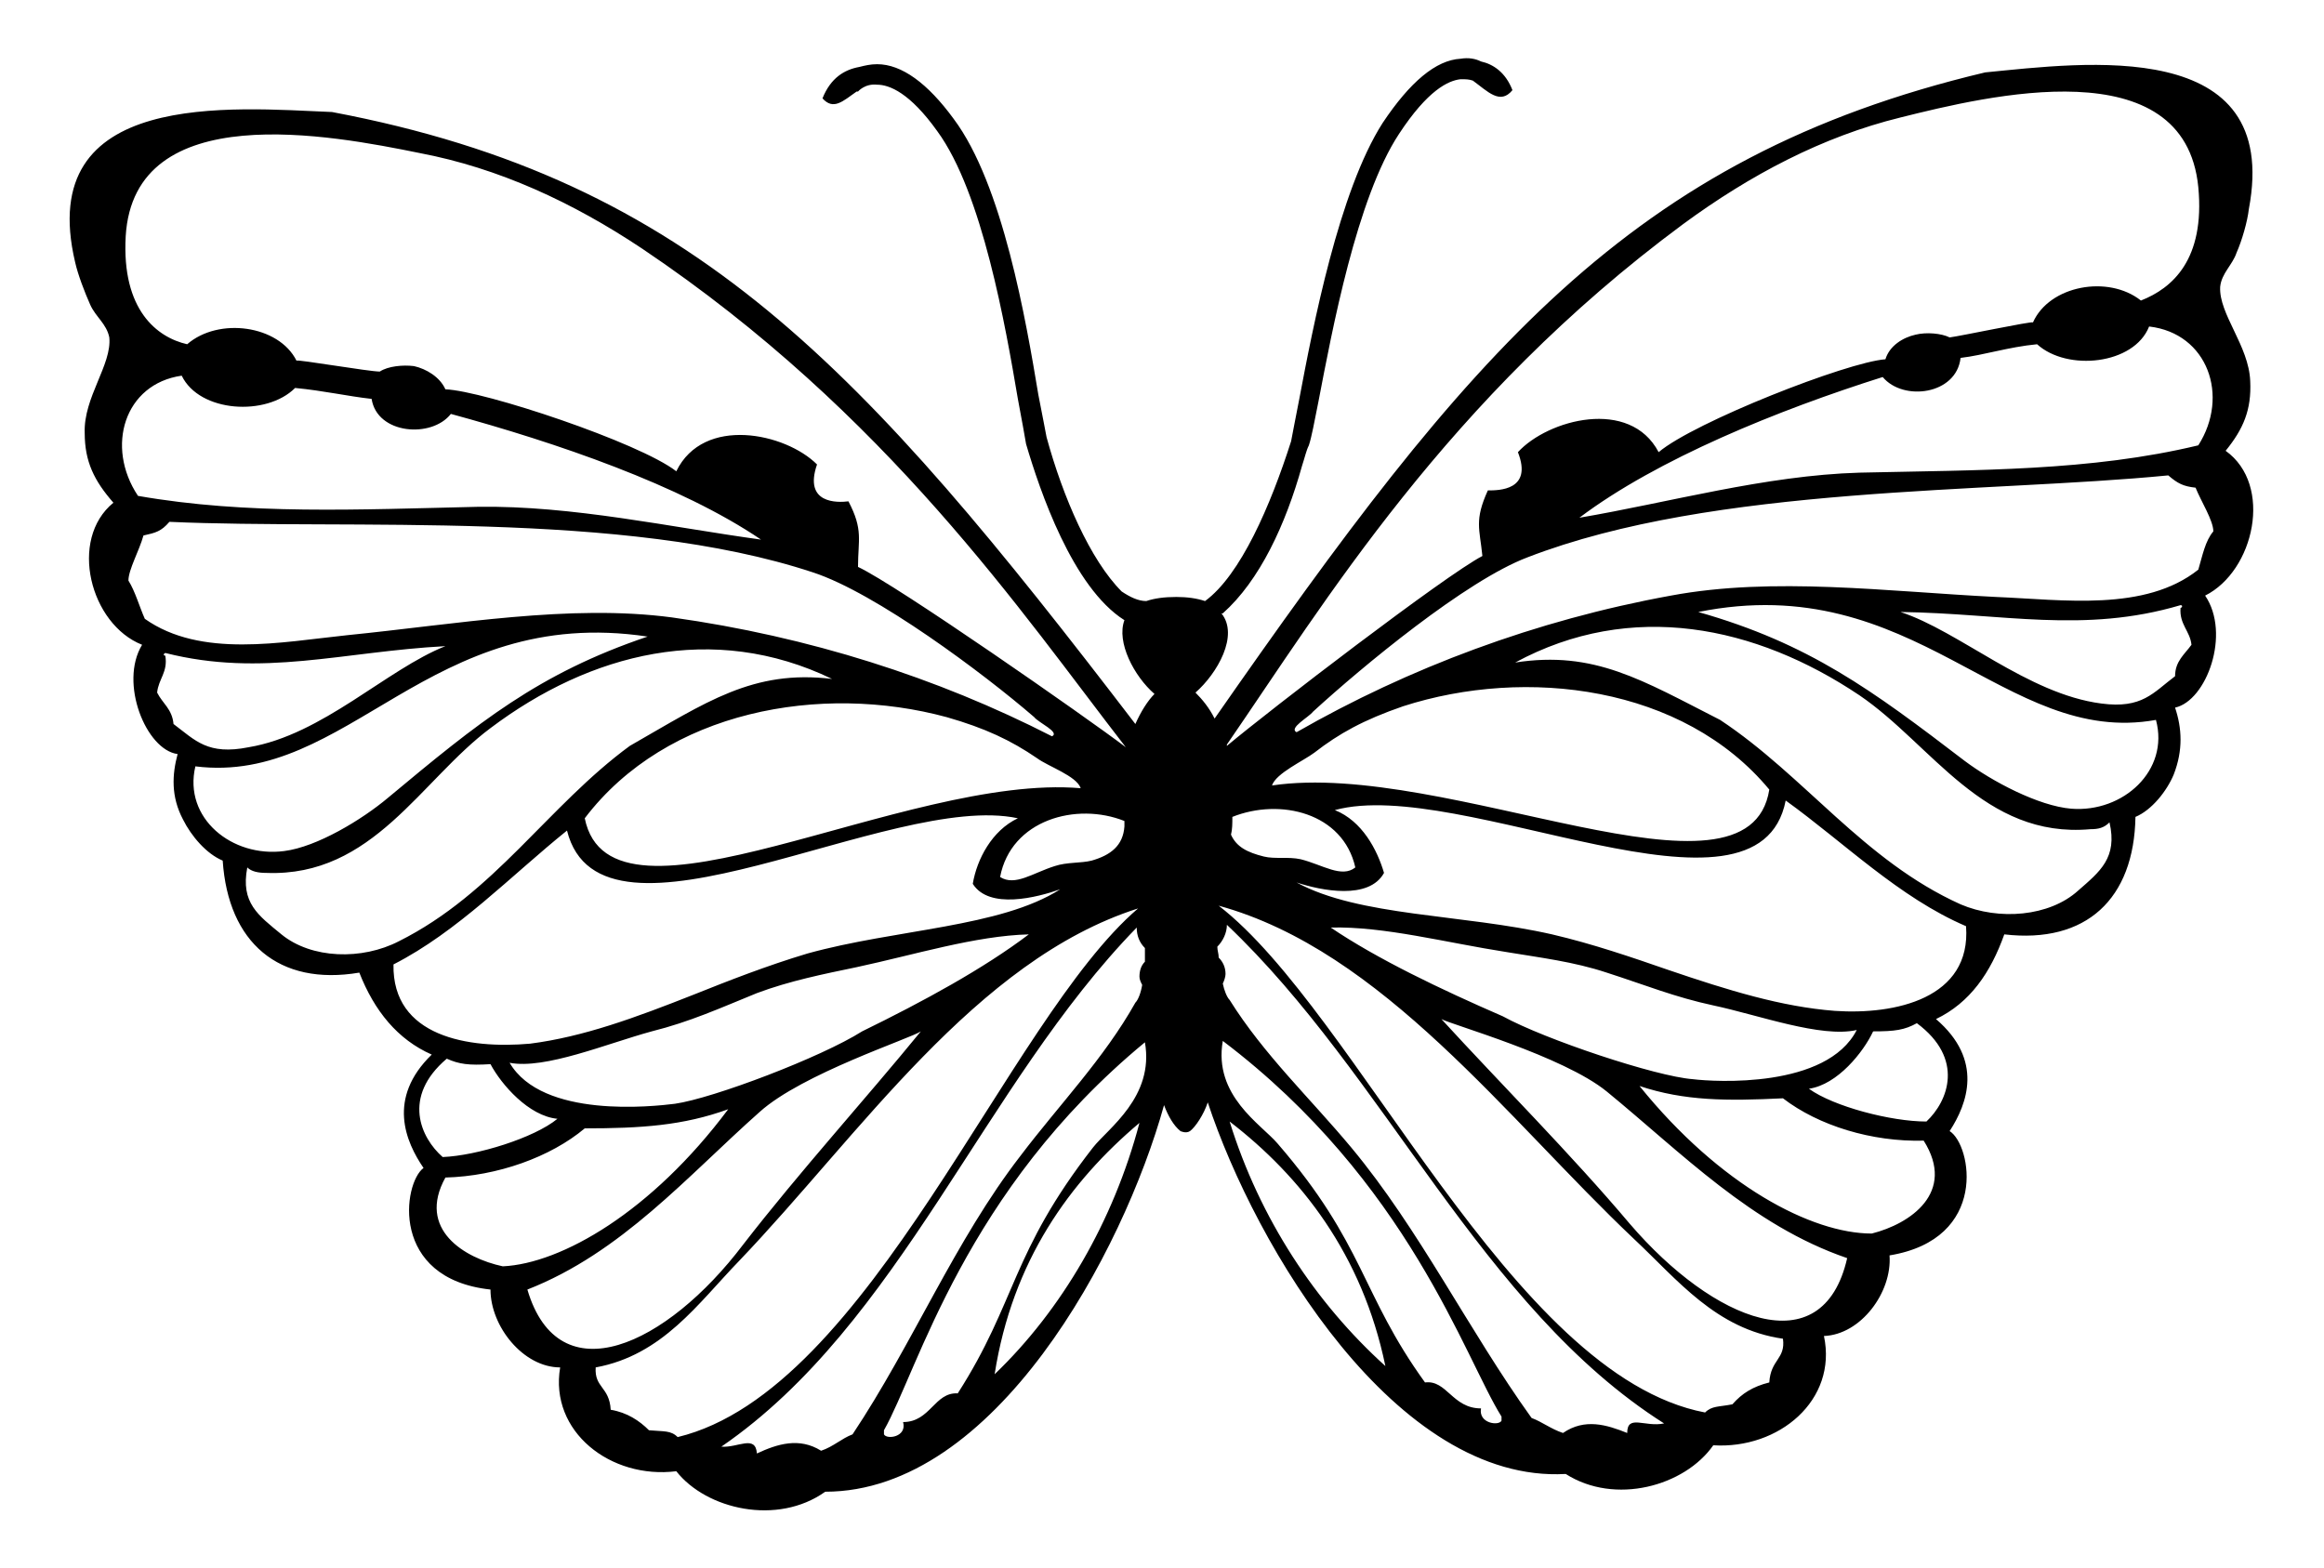 <?xml version="1.0" encoding="utf-8"?>
<!-- Generator: Adobe Illustrator 22.1.0, SVG Export Plug-In . SVG Version: 6.00 Build 0)  -->
<svg version="1.1" id="Laag_1" xmlns="http://www.w3.org/2000/svg" xmlns:xlink="http://www.w3.org/1999/xlink" x="0px" y="0px"
	 width="170.1px" height="114.8px" viewBox="0 0 170.1 114.8" style="enable-background:new 0 0 170.1 114.8;" xml:space="preserve"
	>
<path d="M162.9,33c1.3-1.6,1.9-3,1.8-5.1c-0.1-2.6-2.3-4.9-2.2-6.9c0.1-1,0.9-1.6,1.2-2.5c0.4-0.9,0.8-2.3,0.9-3.2
	c2.4-12.7-12.1-10.7-19.3-10c-26.1,6.2-37.8,20.6-56.4,47.3c-0.4-0.8-0.9-1.4-1.4-1.9c1.6-1.4,3.2-4.2,1.9-5.8l0.1,0
	c2.7-2.4,4.6-6.5,5.8-10.8c0.2-0.6,0.3-1.1,0.5-1.5c0.2-0.6,0.4-1.7,0.7-3.2c1-5.2,2.8-14.9,5.9-19.6c2.1-3.2,3.6-3.9,4.5-4
	c0.4,0,0.6,0,0.9,0.1c1.1,0.8,2,1.8,2.9,0.7c-0.5-1.3-1.4-1.9-2.3-2.1c-0.4-0.2-0.9-0.3-1.5-0.2c-1.8,0.1-3.7,1.7-5.7,4.7
	c-3.2,5-5.1,14.9-6.1,20.2c-0.3,1.5-0.5,2.6-0.6,3.1C93,37,90.8,42.1,88.2,44c0,0,0,0,0,0c-0.6-0.2-1.3-0.3-2.1-0.3
	c-0.9,0-1.6,0.1-2.2,0.3c-0.6,0-1.2-0.3-1.8-0.7c-2.3-2.3-4.3-6.9-5.5-11.3c-0.1-0.5-0.3-1.6-0.6-3.1c-0.9-5.4-2.6-15.4-6.2-20.2
	c-1.9-2.6-3.8-4-5.6-4c-0.5,0-0.9,0.1-1.3,0.2c-1.1,0.2-2.1,0.8-2.7,2.3c0.8,0.9,1.5,0.2,2.5-0.5l0.1,0c0,0,0.5-0.6,1.4-0.5
	c0.9,0,2.4,0.6,4.4,3.4c3.3,4.5,5,14.3,5.9,19.6c0.3,1.6,0.5,2.7,0.6,3.3c1,3.4,3.4,10.5,7.2,12.9c-0.6,1.6,0.7,4.1,2.2,5.4
	c-0.5,0.5-1,1.3-1.4,2.2C63.2,27,50.8,13.2,24.3,8.2c-7.3-0.3-21.8-1.7-18.8,11c0.2,0.9,0.7,2.2,1.1,3.1c0.4,0.9,1.2,1.4,1.4,2.4
	c0.2,2-1.9,4.4-1.8,7c0,2.1,0.7,3.5,2.1,5.1c-3.3,2.7-1.7,8.9,2.1,10.4c-1.7,2.8,0.3,7.7,2.6,8c-0.4,1.5-0.5,3.1,0.4,4.8
	c0.6,1.2,1.7,2.5,2.9,3c0.4,6,4.1,9.2,10,8.2c1.1,2.8,2.8,4.9,5.3,6c-3.3,3.2-1.9,6.4-0.6,8.3c-1.5,1.1-2.5,8.1,4.9,8.9
	c0,2.7,2.4,5.7,5.1,5.7c-0.8,4.7,3.7,8.2,8.5,7.6c2.2,2.8,7.4,4,10.9,1.5c12.4,0,21.8-17.5,24.8-28.3c0.3,0.8,0.7,1.5,1.2,1.9
	c0,0,0.4,0.2,0.7,0c0.4-0.3,1-1.2,1.3-2.1c3.5,10.6,13.8,27.9,26.2,27.2c3.6,2.3,8.7,0.9,10.8-2.1c4.8,0.3,9.1-3.3,8.1-8
	c2.7-0.1,5-3.2,4.8-5.9c7.3-1.2,6-8.1,4.4-9.1c1.3-2,2.5-5.2-1-8.2c2.5-1.2,4-3.4,5-6.2c6,0.7,9.5-2.6,9.6-8.6
	c1.2-0.5,2.3-1.9,2.8-3.1c0.7-1.8,0.6-3.4,0.1-4.9c2.3-0.5,4.1-5.4,2.2-8.2C165,41.8,166.4,35.5,162.9,33z M9.2,17.3
	c0.6-10.2,15.1-7.4,21.5-6.1c5.8,1.1,11.2,3.6,16.3,7c18,12.1,27.8,26.7,35.4,36.5c-2.9-2.2-16.8-11.9-19.6-13.2
	c0-2,0.4-2.7-0.7-4.8c-0.8,0.1-3.3,0.2-2.3-2.7c-2.3-2.3-8.3-3.6-10.3,0.5c-2.7-2.1-14.1-5.9-16.9-6c-0.4-0.9-1.4-1.5-2.3-1.7
	c-0.8-0.1-1.9,0-2.5,0.4c-0.8,0-6-0.9-6.1-0.8c-1.3-2.6-5.7-3.2-8-1.2C11.5,24.7,8.9,22.7,9.2,17.3z M82.3,60.1c0,0.1,0,0.3,0,0.4
	c-0.1,1.4-1,2.1-2.4,2.5c-0.8,0.2-1.8,0.1-2.7,0.4c-1.6,0.5-2.9,1.5-4,0.8C74,60,78.8,58.7,82.3,60.1z M42.8,59.9
	c6-7.9,17.3-9.9,26.5-7.4c2.8,0.8,4.7,1.7,6.6,3c0.8,0.6,2.9,1.3,3.2,2.2C66.2,56.6,44.7,69.3,42.8,59.9z M13.3,27.5
	c1.3,2.7,6.2,3,8.3,0.9c2.1,0.2,3.8,0.6,5.6,0.8c0.4,2.6,4.4,2.9,5.8,1.1c7.7,2.1,16.8,5.2,22.7,9.2C49.1,38.6,41.9,37,35,37.1
	c-8.8,0.2-16.9,0.6-24.9-0.8C7.7,32.7,9.1,28.1,13.3,27.5z M10.6,45.3c-0.4-0.9-0.7-2-1.2-2.8c0-0.8,0.8-2.2,1.1-3.3
	c0.9-0.2,1.3-0.3,1.9-1c13.2,0.6,33.2-0.9,47.1,3.7c4.6,1.5,12.5,7.4,16.2,10.6c0.3,0.4,1.9,1.1,1.3,1.4c-8.4-4.3-17.8-7.3-27.8-8.7
	c-7.5-1-15.8,0.5-23.8,1.3C20.6,47,14.7,48.2,10.6,45.3z M12.7,53c-0.1-1.1-0.8-1.5-1.2-2.3c0.1-1,0.8-1.5,0.6-2.7
	c-0.1,0-0.2-0.1,0-0.2c7.1,1.8,13-0.1,20.5-0.5c-4.3,1.7-9,6.5-14.4,7.4C15.2,55.3,14.3,54.2,12.7,53z M14.3,56.1
	c11.2,1.4,17.1-11.9,33.1-9.5c-8,2.7-12.4,6.3-19,11.8c-1.9,1.6-5.2,3.6-7.6,3.9C17,62.8,13.4,59.9,14.3,56.1z M20.6,68.4
	c-1.7-1.4-3-2.3-2.5-4.9c0.3,0.3,0.8,0.4,1.4,0.4c7.8,0.3,11.3-6.8,16.4-10.6c7.3-5.5,16.3-7.8,25-3.6c-5.8-0.7-9.2,1.7-14.8,4.9
	c-6,4.4-9.9,10.8-16.9,14.3C26.5,70.3,22.8,70.2,20.6,68.4z M28.8,70.6c4.7-2.4,8.6-6.5,12.7-9.8c2.5,10,23.7-2.9,33-0.9
	c-1.9,0.9-3,3-3.3,4.8c1.2,1.9,4.7,1,6.4,0.4c-4.4,2.8-12,2.9-18.5,4.7c-3,0.9-5.8,2-8.3,3c-4.3,1.7-8.1,3.1-12,3.6
	C34.3,76.8,28.7,75.9,28.8,70.6z M75.3,68.4c-3.3,2.5-7.7,4.9-12.2,7.1c-3,1.9-10.9,4.9-13.7,5.3c-1.6,0.2-9.7,1.1-12.1-3
	c2.6,0.5,7.1-1.4,10.4-2.3c2.8-0.7,5-1.7,7.7-2.8c2.4-0.9,4.9-1.4,7.3-1.9C66.9,69.9,71.4,68.5,75.3,68.4z M32.7,77.5
	c0.9,0.4,1.6,0.5,3.2,0.4c0.8,1.5,2.8,3.8,4.9,4c-1.7,1.4-5.9,2.7-8.4,2.8C30.8,83.3,29.4,80.3,32.7,77.5z M36.8,92.7
	c-2.8-0.6-6.3-2.7-4.2-6.5c3.8-0.1,7.7-1.5,10.2-3.6c4.1,0,7.2-0.2,10.5-1.4C47.7,88.7,41.1,92.5,36.8,92.7z M38.6,94.4
	c6.9-2.7,11.7-8.3,17-13c3.1-2.8,11.1-5.4,11.8-5.9c-4,4.9-8.9,10.3-13,15.6C48.8,98.5,40.9,102.2,38.6,94.4z M49.6,105.2
	c-0.5-0.5-1-0.4-2.1-0.5c-0.7-0.7-1.6-1.3-2.8-1.5c-0.1-1.7-1.2-1.6-1.1-3.1c4.9-0.9,7.5-4.7,10.5-7.8c8.8-9.2,17.3-22,29.2-25.8
	C73.7,74.7,63.7,101.8,49.6,105.2z M72.8,100.6c1.3-8.3,5.5-14.1,10.6-18.4C81.5,89.4,77.7,95.9,72.8,100.6z M80,84
	c-6,7.7-5.6,11.3-9.9,18c-1.7-0.1-2,2.1-4,2.1c0.3,1.1-1.2,1.3-1.4,0.9c0-0.1,0-0.2,0-0.3c2.5-4.4,5.9-17.5,19.1-28.4
	C84.5,80.3,81.1,82.6,80,84z M83.8,70.4c-0.3,0.3-0.4,0.7-0.4,1.1c0,0.2,0.1,0.4,0.2,0.6c-0.1,0.6-0.3,1.1-0.5,1.3
	c-2.3,4.1-5.6,7.5-8.4,11.2c-4.8,6.2-7.9,13.8-12.3,20.4c-0.8,0.3-1.4,0.9-2.3,1.2c-1.6-1-3.2-0.5-4.7,0.2c-0.1-1.4-1.4-0.4-2.6-0.5
	C65.9,96.9,72,79.4,83.2,67.9c0,0,0,0,0,0c0,0.6,0.2,1.1,0.6,1.5C83.8,69.7,83.8,70.1,83.8,70.4z M123.2,16.4
	c4.9-3.6,10.2-6.4,15.9-7.8c6.4-1.6,20.8-5.1,21.8,5.1c0.5,5.3-1.9,7.4-4.2,8.3c-2.4-1.9-6.7-1.1-7.9,1.6c-0.1-0.1-5.3,1-6.1,1.1
	c-0.6-0.3-1.7-0.4-2.5-0.2c-0.9,0.2-1.9,0.8-2.2,1.8c-2.8,0.2-14,4.6-16.6,6.8c-2.1-4-8.1-2.4-10.3,0c1.1,2.8-1.4,2.8-2.2,2.8
	c-1,2.2-0.6,2.8-0.4,4.8c-2.7,1.4-15.6,11.3-18.7,13.9c0,0,0-0.1,0-0.1C96.9,44.2,105.9,29.2,123.2,16.4z M93.1,57.5
	c0.3-0.9,2.3-1.8,3.1-2.4c1.8-1.4,3.6-2.4,6.5-3.4c9-2.9,20.5-1.5,26.8,6.1C128,67.3,105.9,55.6,93.1,57.5z M99.2,63.5
	c-1,0.8-2.4-0.2-4-0.6c-0.9-0.2-1.9,0-2.7-0.2c-1.2-0.3-2-0.7-2.4-1.6c0.1-0.4,0.1-0.8,0.1-1.3C93.7,58.4,98.3,59.5,99.2,63.5z
	 M90,82.1c5.2,4,9.7,9.7,11.4,17.9C96.3,95.4,92.2,89.2,90,82.1z M109.9,104c-0.2,0.4-1.7,0.2-1.5-0.9c-2.1,0-2.5-2.1-4.1-1.9
	c-4.7-6.5-4.4-10.1-10.8-17.5c-1.2-1.4-4.7-3.5-4-7.5c13.6,10.3,17.7,23.2,20.4,27.5C109.9,103.8,109.9,103.9,109.9,104z
	 M119.1,104.9c-1.5-0.6-3.1-1.1-4.7,0c-0.9-0.3-1.5-0.8-2.3-1.1c-4.6-6.4-8.2-13.8-13.2-19.8c-3-3.6-6.4-6.8-8.9-10.8
	c-0.2-0.2-0.4-0.7-0.5-1.2c0.1-0.2,0.2-0.5,0.2-0.7c0-0.5-0.2-0.9-0.5-1.2c0-0.3-0.1-0.5-0.1-0.8c0.4-0.4,0.7-1,0.7-1.6
	c11.6,11,18.6,28,32,36.5C120.4,104.5,119.1,103.5,119.1,104.9z M129.5,101.2c-1.2,0.3-2,0.8-2.7,1.6c-1,0.2-1.5,0.1-2,0.6
	c-14.2-2.7-25.5-29.3-35.6-37.1c12,3.3,21.1,15.6,30.4,24.4c3.2,3,6,6.6,10.9,7.3C130.7,99.5,129.6,99.5,129.5,101.2z M119.3,89.6
	c-4.3-5.1-9.5-10.3-13.8-15c0.7,0.4,8.9,2.7,12.1,5.3c5.5,4.5,10.6,9.8,17.6,12.2C133.4,100,125.4,96.7,119.3,89.6z M97.4,67.9
	c3.9-0.1,8.4,1.1,12.9,1.8c2.4,0.4,4.9,0.7,7.3,1.5c2.8,0.9,5,1.8,7.8,2.4c3.3,0.7,7.9,2.4,10.5,1.8c-2.2,4.3-10.4,3.8-12,3.6
	c-2.7-0.2-10.8-2.9-13.9-4.6C105.4,72.4,100.8,70.2,97.4,67.9z M137,90.3c-4.4,0-11.1-3.5-17-10.8c3.3,1.1,6.4,1.1,10.5,0.9
	c2.6,2,6.5,3.2,10.3,3.1C143.2,87.3,139.8,89.6,137,90.3z M141,82.1c-2.6,0-6.8-1.1-8.6-2.4c2.1-0.3,4-2.7,4.7-4.2
	c1.6,0,2.3-0.1,3.2-0.6C143.8,77.5,142.6,80.6,141,82.1z M134.3,74c-3.9-0.3-7.8-1.5-12.2-3c-2.6-0.9-5.5-1.9-8.5-2.6
	c-6.6-1.5-14.1-1.3-18.7-3.8c1.8,0.6,5.3,1.3,6.4-0.7c-0.5-1.7-1.6-3.8-3.6-4.6c9.2-2.5,31,9.5,33-0.7c4.3,3.1,8.3,7.1,13.2,9.2
	C144.3,73.1,138.7,74.3,134.3,74z M152.1,65.2c-2.1,1.9-5.8,2.2-8.6,1c-7.1-3.2-11.4-9.4-17.6-13.5c-5.7-2.9-9.2-5.1-15-4.2
	c8.5-4.6,17.6-2.7,25.2,2.4c5.3,3.6,9.1,10.5,16.9,9.8c0.6,0,1-0.1,1.4-0.5C155,62.8,153.7,63.8,152.1,65.2z M151.6,59.2
	c-2.4-0.2-5.8-2-7.8-3.5c-6.8-5.2-11.4-8.6-19.5-10.9c15.9-3.2,22.4,9.9,33.5,7.9C158.8,56.4,155.4,59.5,151.6,59.2z M159.2,49.5
	c-1.6,1.2-2.4,2.4-5.4,2c-5.4-0.7-10.4-5.3-14.7-6.7c7.5,0.1,13.4,1.6,20.5-0.5c0.2,0,0.1,0.2,0,0.2c-0.1,1.2,0.7,1.7,0.8,2.7
	C159.9,47.9,159.2,48.4,159.2,49.5z M160.9,41.7c-3.9,3.1-9.9,2.2-14.8,2c-8-0.4-16.3-1.5-23.8-0.1c-9.9,1.8-19.2,5.3-27.4,10
	c-0.6-0.3,0.9-1.1,1.2-1.5c3.6-3.3,11.2-9.6,15.7-11.3c13.7-5.3,33.7-4.7,46.9-6c0.7,0.6,1.1,0.8,2,0.9c0.4,1,1.3,2.4,1.3,3.2
	C161.4,39.6,161.2,40.7,160.9,41.7z M160.9,32.6c-7.9,1.9-16.1,1.8-24.8,2c-6.9,0.2-14,2.2-20.5,3.3c5.7-4.3,14.6-7.9,22.2-10.3
	c1.5,1.8,5.4,1.3,5.7-1.4c1.7-0.2,3.5-0.8,5.6-1c2.2,2,7.1,1.5,8.2-1.3C161.6,24.4,163.2,29,160.9,32.6z"/>
</svg>
